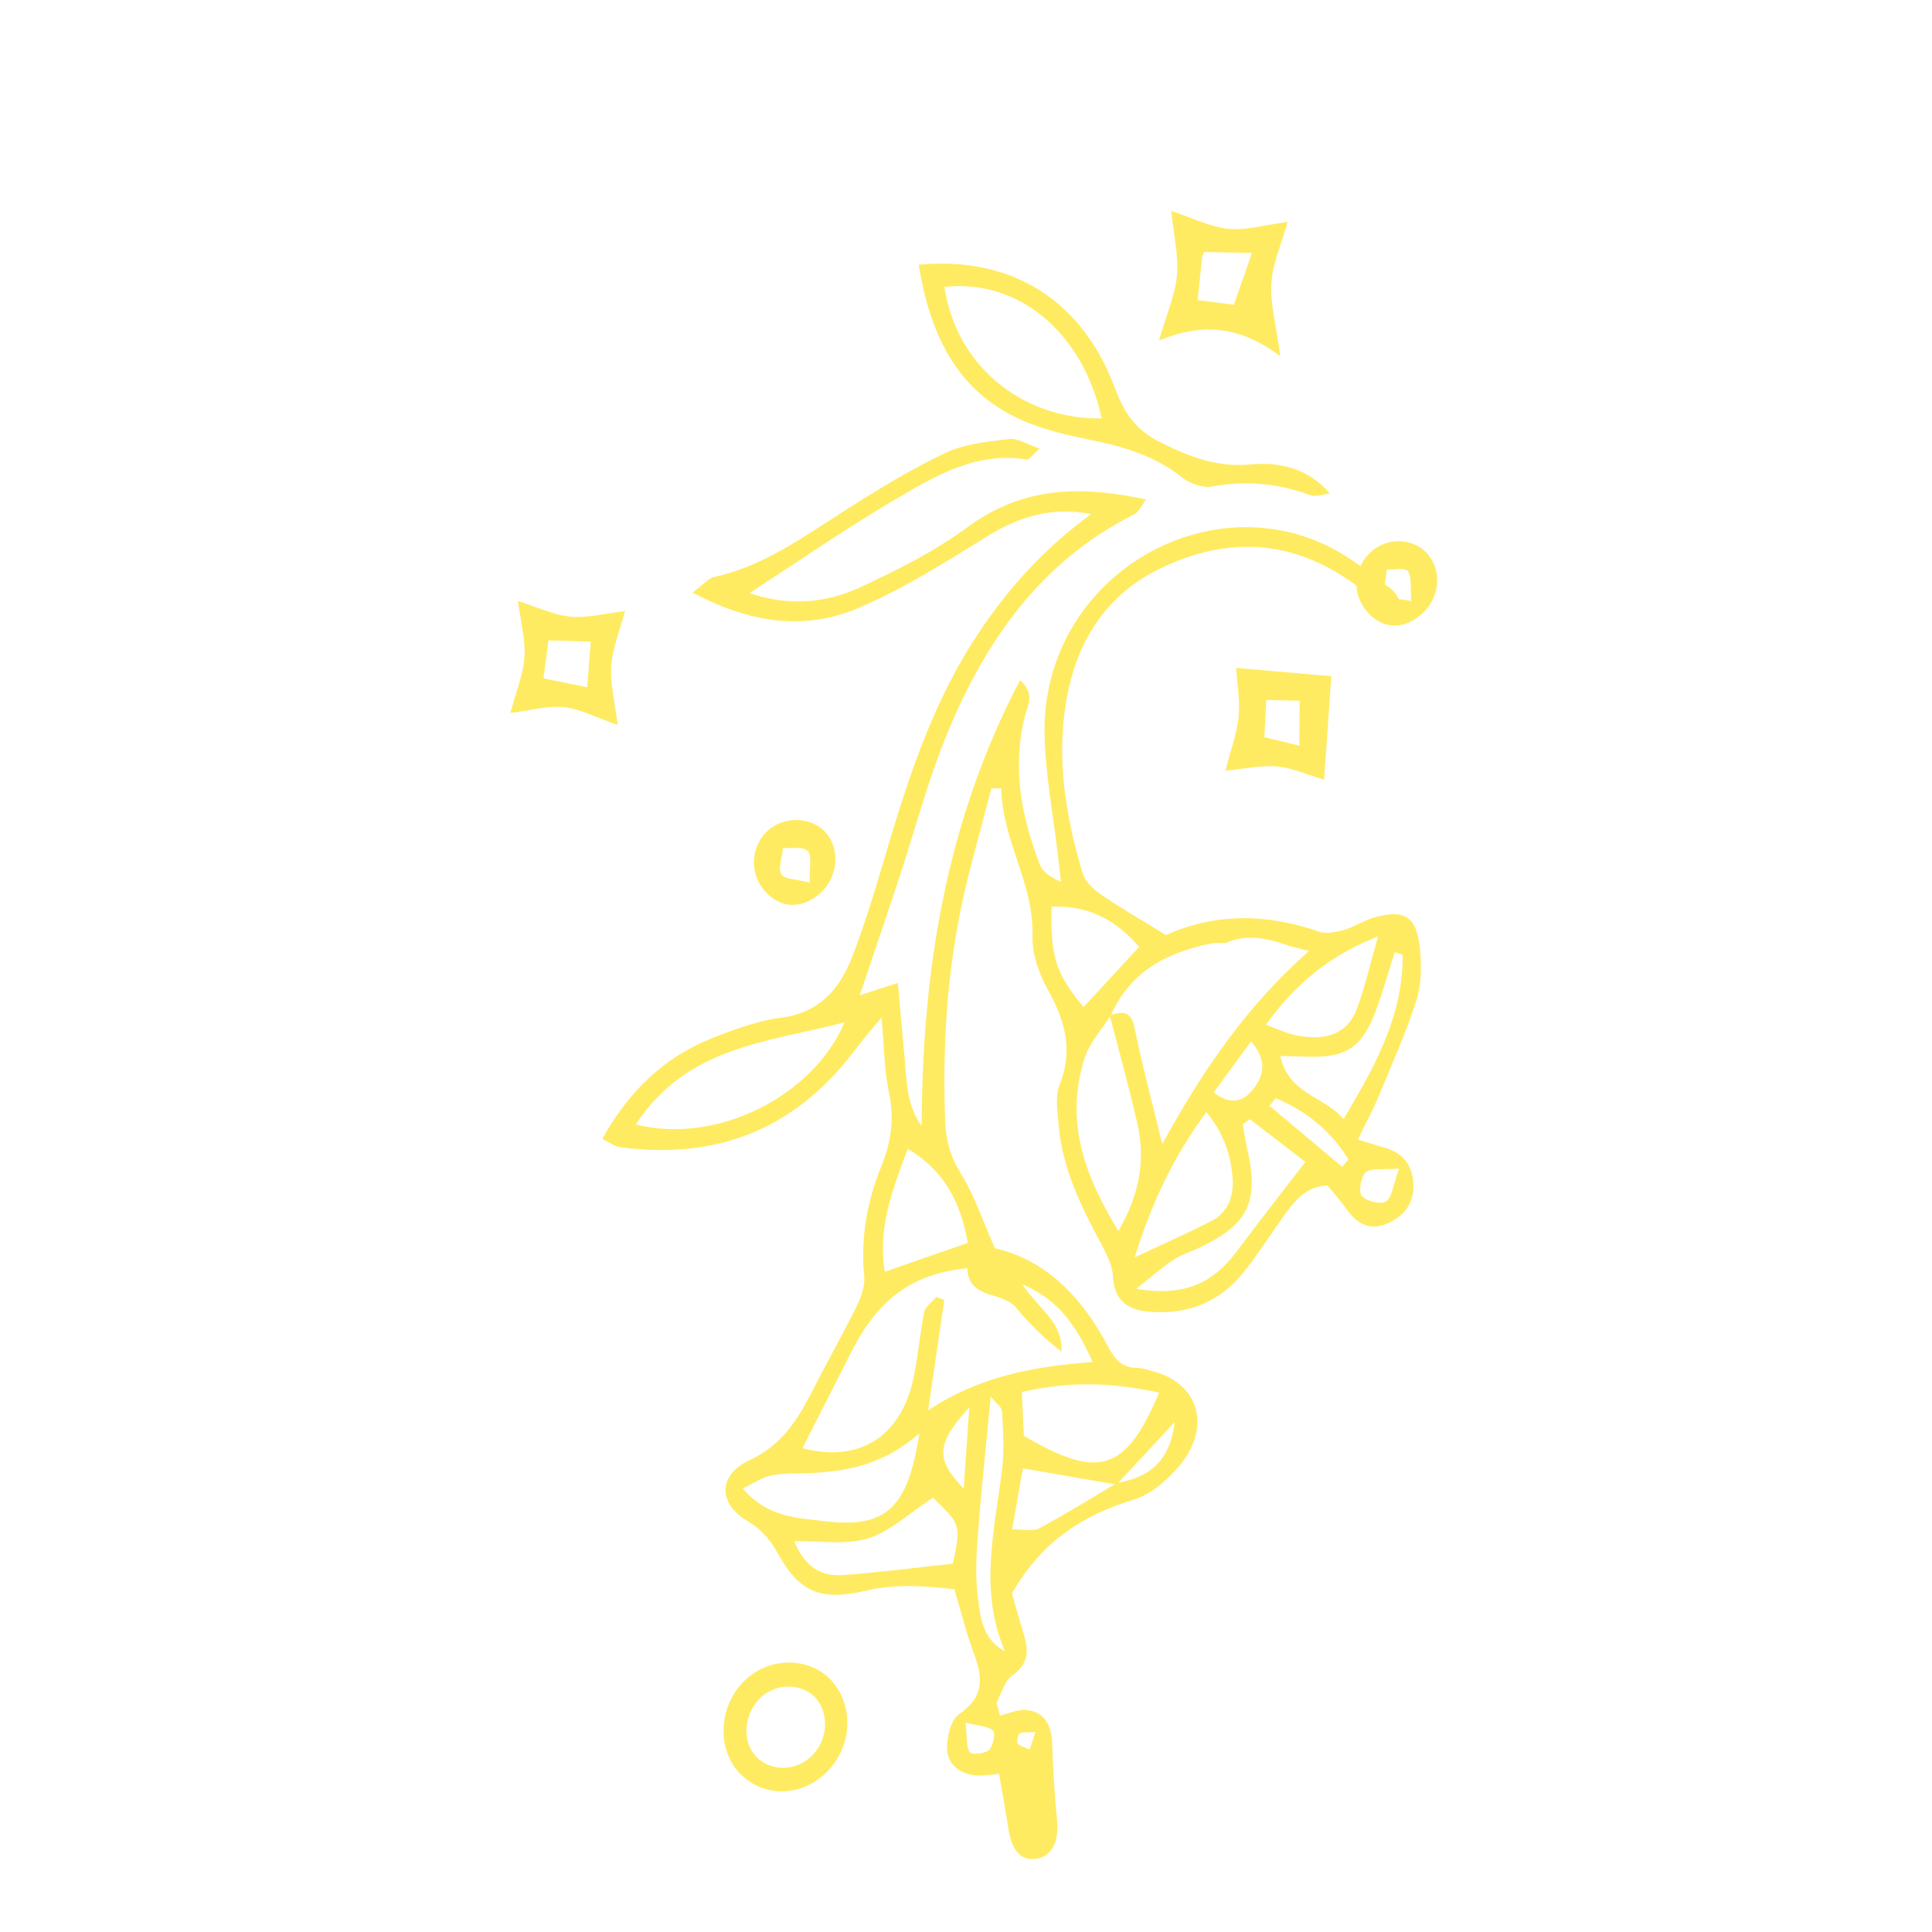 <svg width="48" height="48" viewBox="0 0 48 48" fill="none" xmlns="http://www.w3.org/2000/svg">
<path d="M14.963 28.294C15.637 27.089 16.507 26.272 17.655 25.808C18.222 25.58 18.816 25.36 19.407 25.284C20.334 25.166 20.852 24.598 21.17 23.778C21.459 23.032 21.697 22.266 21.922 21.5C22.507 19.514 23.116 17.544 24.273 15.787C25.03 14.637 25.925 13.64 27.111 12.771C26.099 12.58 25.293 12.846 24.489 13.348C23.467 13.984 22.432 14.632 21.341 15.1C19.961 15.691 18.606 15.464 17.205 14.723C17.468 14.53 17.599 14.364 17.754 14.332C18.981 14.065 19.987 13.321 21.037 12.655C21.834 12.147 22.648 11.649 23.496 11.25C23.98 11.022 24.544 10.971 25.079 10.907C25.287 10.882 25.51 11.037 25.828 11.144C25.64 11.313 25.564 11.426 25.511 11.418C24.256 11.206 23.202 11.839 22.167 12.452C20.972 13.161 19.821 13.956 18.624 14.734C19.546 15.054 20.488 15.007 21.389 14.584C22.296 14.157 23.214 13.704 24.023 13.107C25.421 12.074 26.855 12.064 28.475 12.409C28.335 12.594 28.282 12.73 28.19 12.774C25.855 13.935 24.45 15.951 23.489 18.334C23.029 19.474 22.716 20.675 22.328 21.847C22.017 22.792 21.694 23.732 21.361 24.727C21.618 24.643 21.896 24.554 22.307 24.42C22.368 25.104 22.424 25.71 22.477 26.315C22.528 26.884 22.528 27.471 22.899 27.974C22.913 24.134 23.491 20.436 25.342 16.899C25.731 17.249 25.53 17.536 25.463 17.795C25.139 19.085 25.38 20.289 25.826 21.459C25.897 21.65 26.08 21.789 26.359 21.907C26.332 21.674 26.306 21.444 26.279 21.211C26.165 20.236 25.977 19.266 25.952 18.283C25.857 14.475 29.779 12.059 32.928 13.537C33.517 13.813 34.036 14.244 34.566 14.636C34.713 14.745 34.778 14.97 34.933 15.232C34.398 15.295 34.209 14.951 33.964 14.752C32.436 13.503 30.765 13.217 28.897 14.088C27.496 14.742 26.75 15.914 26.492 17.406C26.238 18.878 26.485 20.309 26.896 21.692C26.96 21.91 27.177 22.104 27.372 22.237C27.863 22.574 28.379 22.867 28.97 23.231C30.175 22.686 31.475 22.689 32.772 23.148C32.956 23.214 33.206 23.154 33.412 23.096C33.658 23.027 33.881 22.871 34.126 22.8C34.896 22.573 35.202 22.767 35.28 23.589C35.32 24.007 35.315 24.467 35.188 24.864C34.923 25.682 34.568 26.474 34.237 27.273C34.101 27.599 33.929 27.911 33.735 28.311C34.024 28.4 34.222 28.462 34.419 28.519C34.867 28.648 35.103 28.966 35.116 29.444C35.127 29.889 34.898 30.193 34.507 30.38C34.036 30.603 33.715 30.408 33.447 30.032C33.301 29.829 33.135 29.641 32.983 29.453C32.491 29.468 32.203 29.787 31.945 30.141C31.594 30.626 31.275 31.135 30.904 31.601C30.272 32.395 29.437 32.678 28.496 32.584C28.012 32.533 27.685 32.305 27.652 31.721C27.638 31.449 27.505 31.175 27.374 30.933C26.869 29.993 26.392 29.046 26.3 27.934C26.273 27.609 26.211 27.239 26.325 26.951C26.684 26.047 26.437 25.312 26.016 24.555C25.805 24.175 25.641 23.693 25.653 23.255C25.687 21.93 24.893 20.881 24.879 19.587C24.796 19.588 24.715 19.587 24.632 19.588C24.38 20.569 24.089 21.543 23.882 22.534C23.514 24.303 23.415 26.09 23.484 27.88C23.503 28.35 23.618 28.751 23.872 29.156C24.206 29.688 24.408 30.313 24.719 31.014C25.971 31.293 26.884 32.222 27.535 33.465C27.7 33.778 27.885 33.986 28.25 33.984C28.374 33.984 28.497 34.031 28.619 34.062C29.803 34.357 30.121 35.476 29.265 36.461C28.971 36.799 28.572 37.136 28.169 37.258C26.912 37.639 25.876 38.295 25.142 39.589C25.216 39.848 25.319 40.224 25.433 40.594C25.556 40.999 25.569 41.338 25.142 41.633C24.957 41.76 24.884 42.071 24.758 42.3C24.788 42.407 24.816 42.514 24.846 42.624C25.063 42.572 25.286 42.464 25.494 42.483C25.937 42.526 26.12 42.84 26.139 43.295C26.164 43.933 26.196 44.571 26.261 45.203C26.319 45.761 26.132 46.139 25.718 46.184C25.351 46.224 25.134 45.967 25.052 45.426C24.985 44.984 24.902 44.548 24.821 44.07C24.663 44.083 24.452 44.126 24.246 44.108C23.861 44.077 23.55 43.85 23.531 43.462C23.517 43.172 23.626 42.725 23.826 42.59C24.481 42.146 24.41 41.65 24.186 41.052C24.006 40.57 23.884 40.062 23.711 39.484C23.03 39.411 22.296 39.336 21.535 39.516C20.392 39.786 19.866 39.573 19.314 38.575C19.118 38.22 18.887 37.977 18.549 37.774C17.833 37.343 17.842 36.639 18.625 36.276C19.45 35.897 19.846 35.224 20.228 34.471C20.574 33.788 20.954 33.124 21.291 32.437C21.4 32.214 21.495 31.934 21.471 31.7C21.377 30.754 21.544 29.843 21.899 28.97C22.148 28.355 22.221 27.776 22.085 27.134C21.97 26.599 21.969 26.035 21.901 25.276C21.598 25.646 21.398 25.878 21.213 26.123C19.693 28.124 17.72 28.81 15.409 28.502C15.292 28.491 15.187 28.405 14.963 28.294ZM27.745 36.846C28.515 36.711 29.066 36.341 29.183 35.333C28.646 35.908 28.194 36.396 27.741 36.883C26.989 36.753 26.234 36.623 25.412 36.481C25.344 36.879 25.253 37.391 25.146 37.998C25.428 37.99 25.663 38.055 25.825 37.967C26.477 37.62 27.108 37.225 27.745 36.846ZM30.169 23.426C29.07 23.638 28.112 24.075 27.598 25.225C27.375 25.579 27.067 25.906 26.946 26.291C26.443 27.88 26.96 29.225 27.785 30.584C28.312 29.677 28.462 28.817 28.26 27.929C28.057 27.019 27.802 26.124 27.571 25.223C27.872 25.131 28.098 25.091 28.187 25.53C28.375 26.46 28.622 27.376 28.877 28.425C29.881 26.586 30.974 24.997 32.52 23.627C32.271 23.563 32.13 23.526 31.991 23.492L31.993 23.485C31.491 23.315 30.984 23.194 30.452 23.428C30.357 23.426 30.263 23.425 30.169 23.426ZM19.936 35.981C21.361 36.35 22.41 35.692 22.71 34.173C22.813 33.651 22.856 33.118 22.963 32.596C22.991 32.459 23.156 32.35 23.257 32.225C23.324 32.249 23.393 32.275 23.46 32.297C23.331 33.192 23.198 34.088 23.059 35.041C24.322 34.198 25.684 33.948 27.146 33.838C26.744 32.941 26.307 32.297 25.404 31.911C25.804 32.529 26.415 32.842 26.373 33.584C25.95 33.257 25.576 32.889 25.241 32.486C24.897 32.069 24.07 32.303 24.031 31.508C22.665 31.652 21.825 32.261 21.151 33.589C20.745 34.392 20.338 35.193 19.936 35.981ZM15.796 27.936C17.778 28.443 20.183 27.263 20.984 25.399C19.098 25.897 17.085 25.976 15.796 27.936ZM25.438 35.675C27.306 36.767 27.968 36.563 28.798 34.6C27.672 34.35 26.56 34.307 25.388 34.586C25.407 34.99 25.423 35.345 25.438 35.675ZM22.841 35.612C21.951 36.39 21.053 36.556 20.125 36.599C19.806 36.613 19.485 36.597 19.171 36.655C18.951 36.698 18.742 36.842 18.453 36.977C19.063 37.704 19.814 37.713 20.514 37.796C22.001 37.971 22.557 37.479 22.841 35.612ZM29.973 27.628C29.13 28.77 28.606 29.915 28.19 31.239C28.89 30.909 29.5 30.642 30.096 30.337C30.523 30.116 30.66 29.702 30.623 29.251C30.576 28.701 30.42 28.185 29.973 27.628ZM23.179 37.21C22.578 37.602 22.108 38.055 21.565 38.222C21.017 38.392 20.399 38.278 19.734 38.291C19.985 38.911 20.387 39.172 20.934 39.133C21.847 39.066 22.758 38.947 23.675 38.849C23.875 37.88 23.875 37.88 23.179 37.21ZM24.047 30.879C23.866 29.897 23.487 29.097 22.553 28.543C22.169 29.568 21.802 30.508 21.983 31.597C22.681 31.351 23.34 31.123 24.047 30.879ZM31.057 27.808C30.997 27.849 30.936 27.891 30.876 27.932C30.909 28.118 30.934 28.308 30.976 28.491C31.294 29.856 31.028 30.42 29.778 31.008C29.574 31.105 29.351 31.169 29.163 31.293C28.889 31.473 28.64 31.694 28.228 32.019C29.384 32.217 30.118 31.9 30.706 31.116C31.255 30.383 31.82 29.661 32.431 28.868C32.016 28.546 31.535 28.177 31.057 27.808ZM34.846 23.722C34.781 23.701 34.718 23.678 34.652 23.657C34.507 24.113 34.374 24.574 34.214 25.026C33.858 26.018 33.475 26.283 32.479 26.254C32.297 26.248 32.113 26.245 31.808 26.235C32.027 27.204 32.901 27.229 33.38 27.805C34.185 26.455 34.869 25.201 34.846 23.722ZM34.239 23.262C33.016 23.747 32.179 24.452 31.452 25.458C31.721 25.561 31.891 25.638 32.068 25.689C32.218 25.732 32.377 25.754 32.534 25.766C33.081 25.807 33.507 25.596 33.701 25.089C33.909 24.544 34.035 23.968 34.239 23.262ZM28.302 23.524C27.688 22.813 26.997 22.495 26.128 22.524C26.095 23.77 26.227 24.176 26.92 25.022C27.361 24.546 27.799 24.072 28.302 23.524ZM24.969 41.027C24.323 39.538 24.703 38.035 24.894 36.535C24.957 36.05 24.92 35.552 24.895 35.061C24.89 34.957 24.749 34.865 24.614 34.697C24.5 35.888 24.386 36.956 24.303 38.028C24.263 38.552 24.227 39.089 24.285 39.604C24.349 40.136 24.387 40.718 24.969 41.027ZM31.084 25.873C30.764 26.31 30.469 26.71 30.151 27.142C30.591 27.474 30.899 27.366 31.148 27.045C31.413 26.701 31.474 26.328 31.084 25.873ZM31.691 27.283C31.642 27.346 31.591 27.408 31.541 27.473C32.145 27.979 32.748 28.485 33.349 28.992C33.4 28.93 33.45 28.864 33.5 28.802C33.058 28.089 32.444 27.596 31.691 27.283ZM24.082 34.965C23.251 35.876 23.24 36.254 23.943 36.983C23.99 36.325 24.029 35.758 24.082 34.965ZM34.759 29.034C34.351 29.066 34.08 29.009 33.93 29.127C33.813 29.218 33.748 29.622 33.831 29.711C33.959 29.846 34.287 29.933 34.435 29.848C34.582 29.764 34.61 29.443 34.759 29.034ZM23.988 42.799C24.027 43.147 23.999 43.383 24.094 43.53C24.142 43.603 24.465 43.573 24.572 43.478C24.673 43.386 24.736 43.05 24.673 42.996C24.54 42.883 24.315 42.881 23.988 42.799ZM25.727 43.035C25.54 43.045 25.42 43.02 25.333 43.069C25.286 43.095 25.252 43.284 25.289 43.323C25.357 43.398 25.479 43.419 25.581 43.461C25.617 43.35 25.657 43.238 25.727 43.035Z" fill="#FFEB61"/>
<path d="M22.823 6.577C25.144 6.357 26.889 7.465 27.7 9.641C27.938 10.28 28.232 10.701 28.864 11.008C29.584 11.359 30.245 11.617 31.08 11.538C31.786 11.472 32.5 11.631 33.042 12.261C32.877 12.279 32.693 12.352 32.553 12.301C31.767 12.013 30.97 11.932 30.124 12.086C29.883 12.129 29.56 12.015 29.36 11.855C28.694 11.327 27.924 11.098 27.11 10.933C26.525 10.813 25.929 10.679 25.39 10.439C23.801 9.74 23.114 8.355 22.823 6.577ZM27.372 10.394C26.9 8.241 25.291 6.926 23.462 7.128C23.803 9.294 25.625 10.438 27.372 10.394Z" fill="#FFEB61"/>
<path d="M31.81 8.851C30.807 8.1 29.882 8.012 28.794 8.46C28.978 7.822 29.195 7.338 29.241 6.844C29.285 6.346 29.16 5.841 29.1 5.241C29.622 5.413 30.061 5.637 30.523 5.684C30.966 5.728 31.436 5.587 31.991 5.514C31.838 6.059 31.619 6.542 31.588 7.031C31.552 7.535 31.701 8.042 31.81 8.851ZM29.755 7.457C30.177 7.511 30.53 7.556 30.655 7.571C30.811 7.125 30.954 6.713 31.104 6.284C30.613 6.275 30.261 6.267 29.923 6.261C29.891 6.334 29.869 6.364 29.866 6.397C29.829 6.739 29.793 7.081 29.755 7.457Z" fill="#FFEB61"/>
<path d="M20.716 41.822C21.244 42.484 21.141 43.49 20.479 44.084C19.812 44.684 18.862 44.638 18.312 43.982C17.785 43.35 17.891 42.301 18.54 41.715C19.191 41.128 20.203 41.179 20.716 41.822ZM18.942 42.135C18.527 42.483 18.418 43.138 18.708 43.546C19.027 43.999 19.704 44.05 20.139 43.652C20.545 43.281 20.618 42.639 20.301 42.229C19.993 41.835 19.353 41.791 18.942 42.135Z" fill="#FFEB61"/>
<path d="M15.346 18.011C14.81 17.826 14.422 17.614 14.01 17.57C13.607 17.527 13.179 17.653 12.681 17.713C12.819 17.192 12.999 16.764 13.03 16.33C13.061 15.901 12.938 15.469 12.869 14.932C13.374 15.091 13.766 15.283 14.174 15.32C14.586 15.359 15.019 15.243 15.528 15.183C15.395 15.686 15.216 16.11 15.186 16.537C15.154 16.973 15.273 17.413 15.346 18.011ZM14.678 15.941C14.312 15.93 13.997 15.921 13.627 15.91C13.578 16.272 13.54 16.573 13.501 16.854C13.902 16.936 14.205 16.997 14.588 17.075C14.625 16.607 14.651 16.302 14.678 15.941Z" fill="#FFEB61"/>
<path d="M32.897 19.372C32.498 19.255 32.128 19.082 31.74 19.044C31.356 19.005 30.953 19.099 30.445 19.145C30.569 18.66 30.726 18.244 30.771 17.819C30.814 17.417 30.736 17.005 30.712 16.595C31.542 16.665 32.342 16.735 33.076 16.799C33.02 17.594 32.962 18.439 32.897 19.372ZM32.281 18.526C32.283 18.072 32.286 17.755 32.288 17.408C32.016 17.403 31.758 17.399 31.46 17.392C31.443 17.748 31.424 18.063 31.413 18.314C31.671 18.377 31.923 18.438 32.281 18.526Z" fill="#FFEB61"/>
<path d="M35.3 15.276C34.827 15.682 34.27 15.62 33.905 15.121C33.581 14.678 33.644 14.097 34.055 13.715C34.473 13.329 35.154 13.364 35.492 13.791C35.842 14.233 35.759 14.883 35.3 15.276ZM35.062 14.932C35.036 14.601 35.081 14.342 34.98 14.193C34.913 14.094 34.636 14.159 34.453 14.149C34.436 14.365 34.36 14.607 34.428 14.784C34.464 14.879 34.746 14.866 35.062 14.932Z" fill="#FFEB61"/>
<path d="M20.36 22.207C19.881 22.62 19.32 22.563 18.945 22.066C18.618 21.629 18.671 21.016 19.069 20.643C19.481 20.26 20.188 20.289 20.532 20.703C20.888 21.131 20.809 21.819 20.36 22.207ZM20.119 21.927C20.105 21.563 20.179 21.262 20.069 21.144C19.957 21.023 19.668 21.085 19.455 21.067C19.432 21.29 19.323 21.573 19.413 21.719C19.492 21.854 19.789 21.84 20.119 21.927Z" fill="#FFEB61"/>
</svg>
